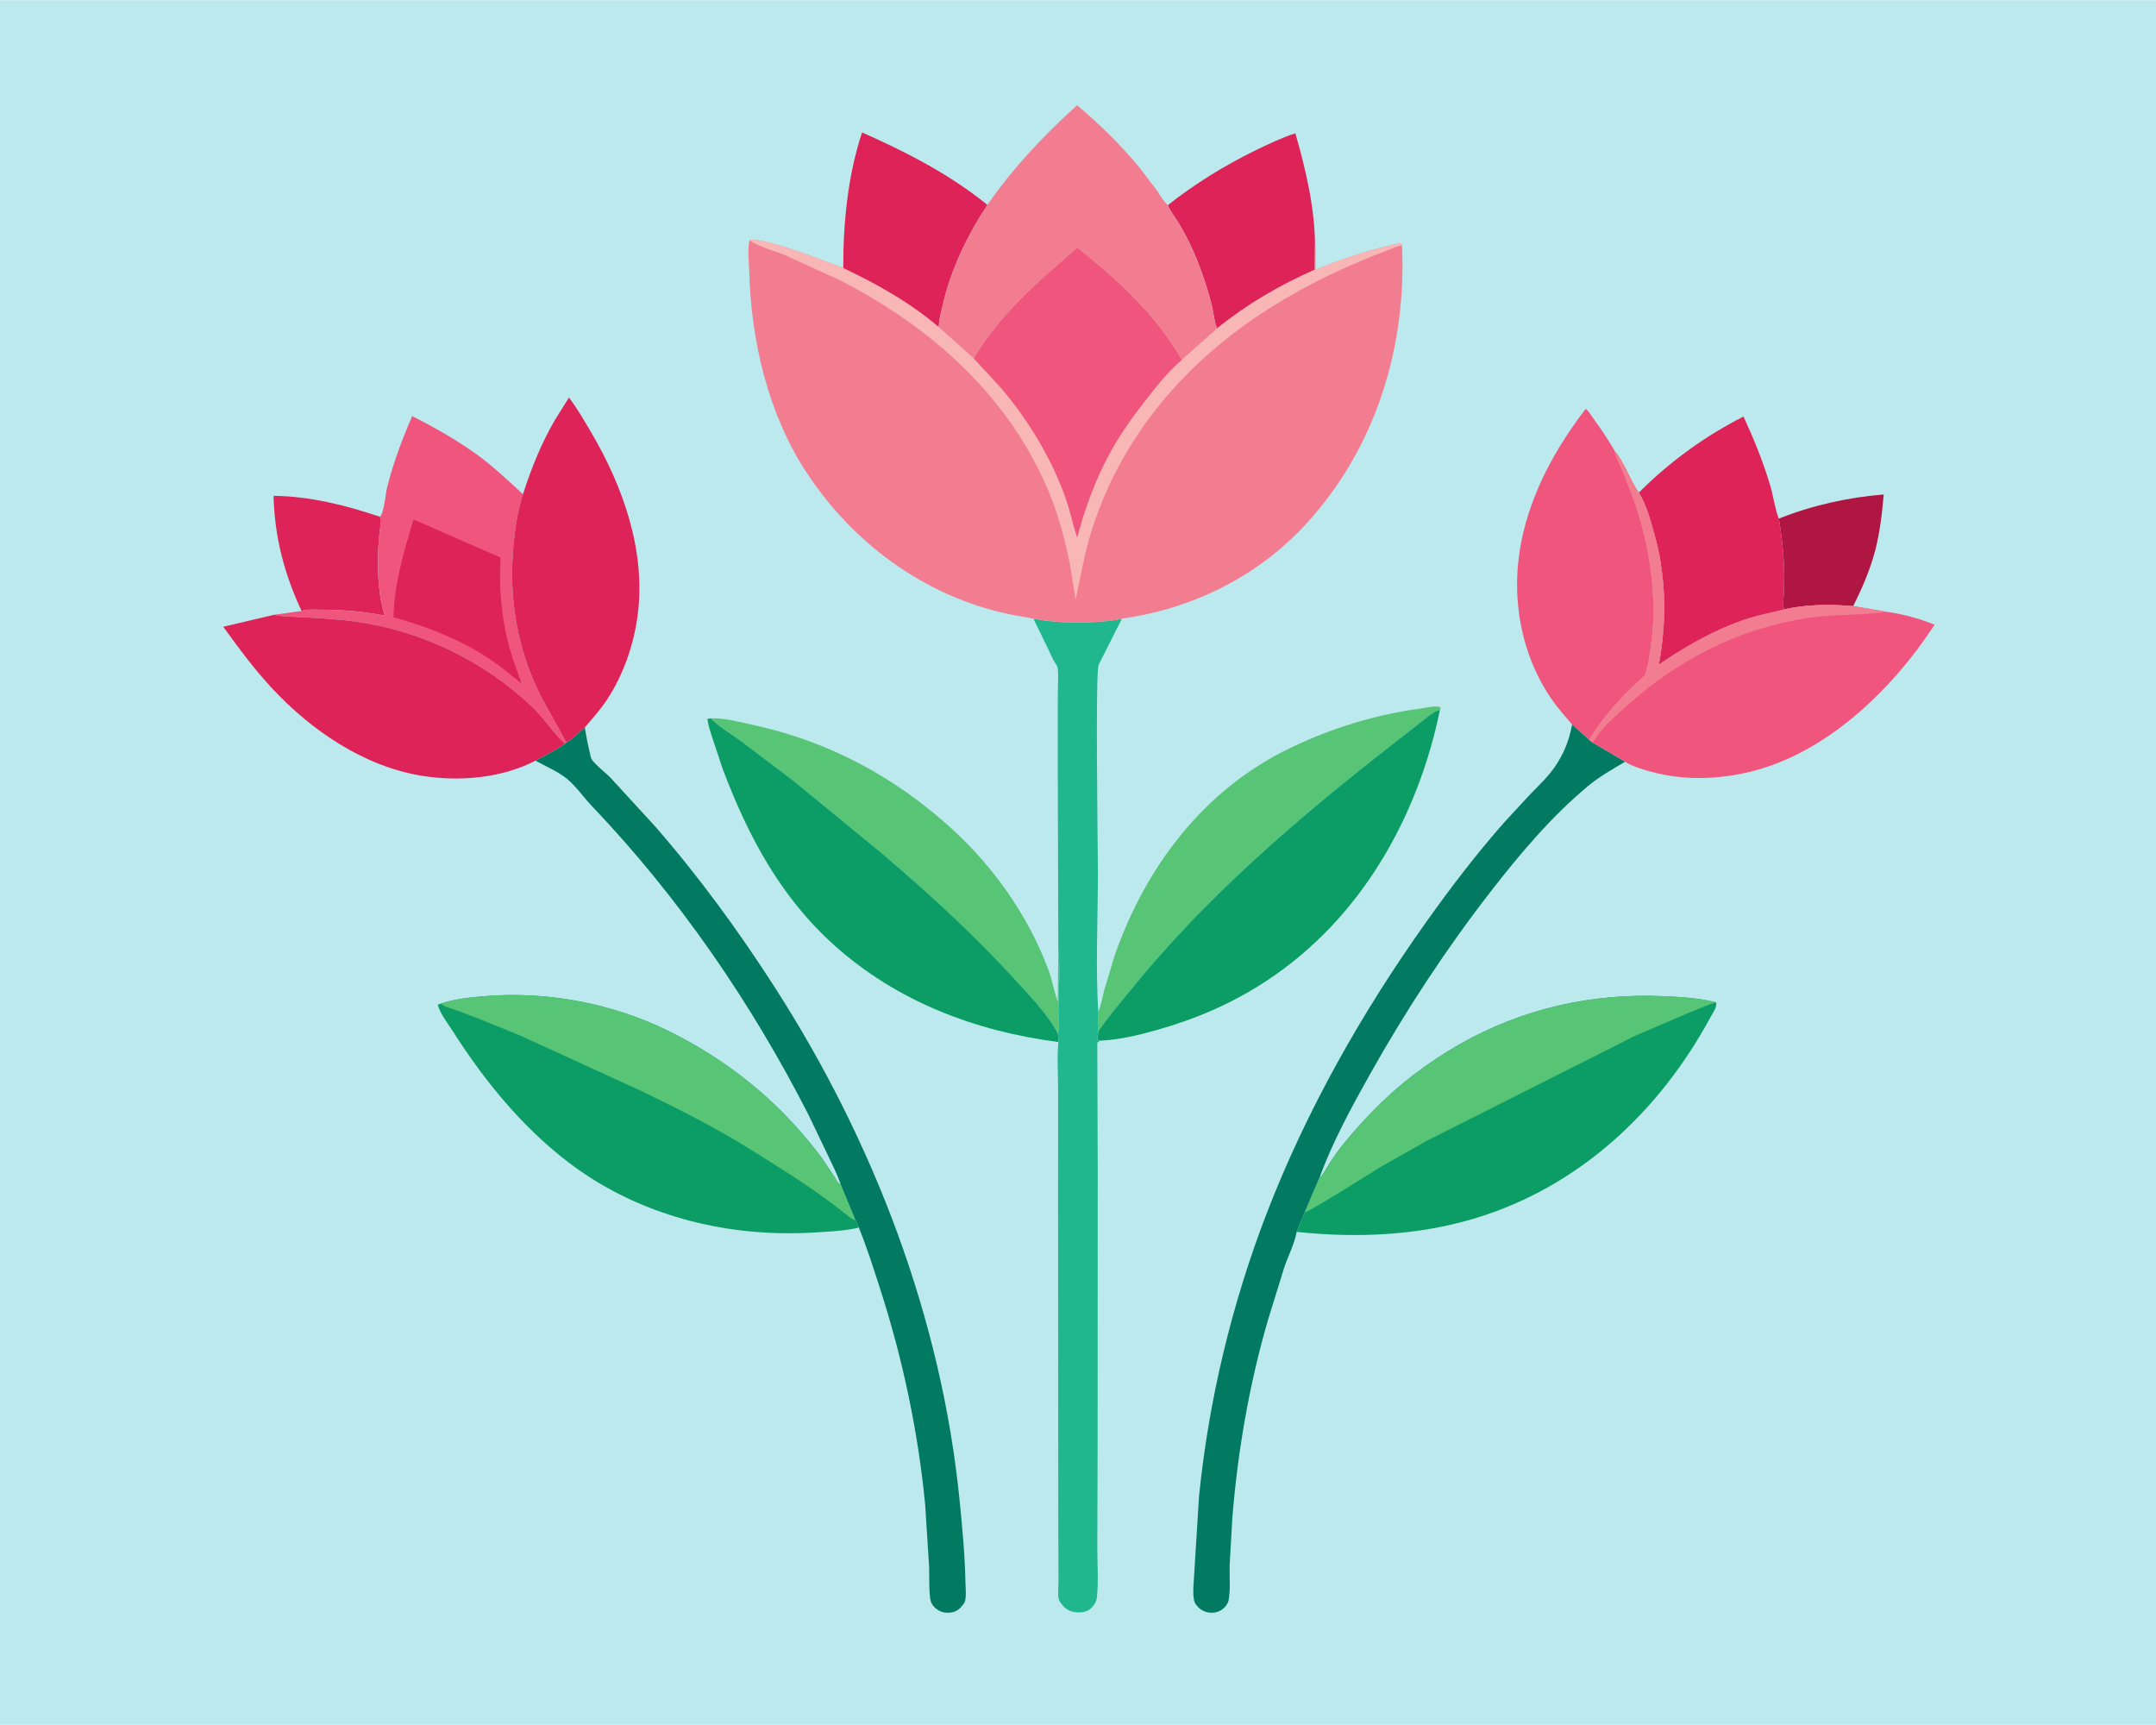 <svg version="1.1" xmlns="http://www.w3.org/2000/svg" style="display: block;" viewBox="0 0 2048 1638" width="1280" height="1024">
<path transform="translate(0,0)" fill="rgb(188,233,237)" d="M -0 -0 L 2048 0 L 2048 1638 L -0 1638 L -0 -0 z"/>
<path transform="translate(0,0)" fill="rgb(175,23,66)" d="M 1689.72 492.378 C 1721.66 479.672 1755.13 472.283 1789.38 469.427 C 1787.78 487.474 1785.78 505.417 1781.17 522.988 C 1776.36 541.303 1768.77 558.568 1760.42 575.497 C 1739.1 573.72 1715.69 573.664 1694.77 578.693 C 1693.34 574.373 1694.2 568.938 1694.38 564.405 C 1694.73 555.515 1695.13 546.605 1694.7 537.711 C 1693.97 522.528 1692.24 507.368 1689.72 492.378 z"/>
<path transform="translate(0,0)" fill="rgb(221,35,87)" d="M 286.466 580.092 C 269.939 544.621 260.894 510.022 259.826 470.727 C 294.472 471.155 328.315 479.626 360.968 490.638 C 362.909 493.731 361.272 499.278 360.858 503.002 C 359.882 511.789 359.167 520.665 359.054 529.508 C 358.828 547.183 359.975 567.652 365.465 584.473 C 345.135 580.619 325.82 578.93 305.182 578.9 C 299.3 578.891 292.089 578.244 286.466 580.092 z"/>
<path transform="translate(0,0)" fill="rgb(221,35,87)" d="M 801.028 254.581 C 800.874 212.089 805.343 166.078 818.907 125.619 C 861.467 144.457 901.578 165.063 937.957 194.383 C 918.725 223.64 903.208 255.679 895.404 289.98 C 893.922 296.491 891.781 304.046 891.763 310.674 C 864.955 287.653 832.89 269.547 801.028 254.581 z"/>
<path transform="translate(0,0)" fill="rgb(221,35,87)" d="M 1109.34 194.638 C 1134.76 174.608 1162.87 157.158 1191.95 142.928 C 1204.45 136.805 1217.2 130.731 1230.46 126.413 C 1240.16 159.803 1248.78 196.71 1249.15 231.662 L 1249.03 255.995 C 1215.86 270.52 1184.26 289.023 1156.09 311.845 C 1153.34 305.487 1152.76 296.466 1151.01 289.5 C 1147.47 275.495 1142.93 261.699 1137.67 248.255 C 1132.92 236.147 1127.15 224.341 1120.54 213.147 C 1116.97 207.108 1111.86 201.08 1109.34 194.638 z"/>
<path transform="translate(0,0)" fill="rgb(87,196,118)" d="M 675.073 682.074 C 687.892 681.483 703.329 685.745 715.819 688.466 C 787.673 704.12 850.454 737.939 904.483 787.297 C 944.114 823.502 976.596 869.735 995.564 919.992 C 999.459 930.31 1001.21 941.094 1004.78 951.448 L 1005.31 901.483 C 1007.27 920.735 1005.55 940.683 1005.36 960 C 1005.31 966.065 1007.15 975.602 1004.71 981.058 C 995.111 962.978 979.551 947.102 965.866 932.035 C 926.029 888.174 882.684 848.626 837.628 810.207 L 752.872 740.714 L 704 703.822 C 694.561 696.923 683.341 690.283 675.073 682.074 z"/>
<path transform="translate(0,0)" fill="rgb(221,35,87)" d="M 1556.7 467.707 C 1586.12 438.287 1619.1 414.322 1656.17 395.407 C 1666.08 416.862 1674.81 438.3 1681.55 460.989 C 1684.57 471.158 1685.9 482.572 1689.72 492.378 C 1692.24 507.368 1693.97 522.528 1694.7 537.711 C 1695.13 546.605 1694.73 555.515 1694.38 564.405 C 1694.2 568.938 1693.34 574.373 1694.77 578.693 L 1674.48 583.494 C 1639.92 591.54 1604.89 611.092 1575.75 631.074 C 1581.47 599.655 1582.77 567.809 1577.66 536.198 C 1576.36 524.715 1573.17 513.103 1570.05 502 C 1566.81 490.465 1563.11 477.928 1556.7 467.707 z"/>
<path transform="translate(0,0)" fill="rgb(87,196,118)" d="M 1043.24 960.979 C 1045.92 954.546 1047.03 947.376 1048.79 940.641 L 1058.85 907.266 C 1088.51 822.523 1143.79 749.325 1226.26 709.921 C 1265.39 691.225 1306 678.668 1349 672.828 C 1354.19 672.123 1363.73 669.766 1368.5 671.451 L 1367.83 674.098 C 1362.26 675.163 1356.42 680.438 1351.9 683.9 L 1322.68 706.802 C 1233.28 776.369 1145.97 851.214 1074.46 939.515 C 1063.9 952.562 1052.9 965.193 1043.45 979.091 C 1042.53 973.391 1043.19 966.789 1043.24 960.979 z"/>
<path transform="translate(0,0)" fill="rgb(239,85,125)" d="M 360.968 490.638 C 364.955 486.411 366.124 469.182 367.696 462.891 C 373.535 439.524 382.056 417.09 391.551 394.999 C 414.156 406.566 437.419 419.657 457.663 435.027 C 471.429 445.479 484.028 457.541 496.784 469.184 C 491.597 485.466 489.182 502.006 487.643 518.978 C 483.124 568.804 491.56 618.027 514.625 662.693 L 538.004 704.98 L 536.621 706.264 C 525.432 695.692 516.915 682.049 505.637 671.276 C 459.811 627.502 399.367 598.438 336.499 589.982 C 320.491 587.829 304.187 587.024 288.064 586.084 C 279.38 585.578 270.334 585.792 261.815 583.923 L 260.659 583.659 L 286.466 580.092 C 292.089 578.244 299.3 578.891 305.182 578.9 C 325.82 578.93 345.135 580.619 365.465 584.473 C 359.975 567.652 358.828 547.183 359.054 529.508 C 359.167 520.665 359.882 511.789 360.858 503.002 C 361.272 499.278 362.909 493.731 360.968 490.638 z"/>
<path transform="translate(0,0)" fill="rgb(221,35,87)" d="M 392.87 493.247 L 475.498 529.362 C 473.826 556.611 476.126 584.698 482.889 611.156 C 486.199 624.106 491.068 636.297 495.406 648.887 L 483.557 639.484 C 452.452 613.408 412.53 596.646 373.789 586.104 C 374.165 555.687 384.001 522.184 392.87 493.247 z"/>
<path transform="translate(0,0)" fill="rgb(221,35,87)" d="M 496.784 469.184 C 504.788 444.432 513.946 421.416 527.031 398.875 L 540.441 377.384 C 548.385 387.766 555.025 399.38 561.652 410.635 C 592.172 462.471 613.819 524.021 605.63 584.854 C 601.907 612.509 592.11 640.751 576.745 664.139 C 570.43 673.751 562.916 681.984 555.508 690.723 C 550.251 695.421 544.248 701.751 538.004 704.98 L 514.625 662.693 C 491.56 618.027 483.124 568.804 487.643 518.978 C 489.182 502.006 491.597 485.466 496.784 469.184 z"/>
<path transform="translate(0,0)" fill="rgb(239,85,125)" d="M 1493.36 687.97 C 1486.66 680.037 1479.59 672.228 1473.73 663.651 C 1456.81 638.926 1446.55 610.559 1442.74 580.927 C 1433.58 509.769 1463.78 443.291 1506.24 388.137 C 1509.05 390.061 1511.62 394.645 1513.66 397.443 C 1520.81 407.226 1527.63 417.343 1533.69 427.834 L 1533.89 428.852 C 1535.35 435.674 1539.06 441.717 1541.8 448.084 L 1552.44 475.906 C 1567 517.738 1574.54 566.677 1568.62 610.7 C 1567.21 621.167 1565.93 631.109 1562.5 641.162 C 1541.58 659.991 1524.25 678.423 1509.52 702.574 L 1493.36 687.97 z"/>
<path transform="translate(0,0)" fill="rgb(221,35,87)" d="M 508.691 722.257 C 476.558 738.995 436.148 742.355 400.761 736.642 C 345.464 727.714 295.191 693.268 257.757 652.826 C 241.016 634.738 226.487 615.02 212.057 595.092 L 260.659 583.659 L 261.815 583.923 C 270.334 585.792 279.38 585.578 288.064 586.084 C 304.187 587.024 320.491 587.829 336.499 589.982 C 399.367 598.438 459.811 627.502 505.637 671.276 C 516.915 682.049 525.432 695.692 536.621 706.264 C 528.106 712.594 518.036 717.247 508.691 722.257 z"/>
<path transform="translate(0,0)" fill="rgb(12,156,101)" d="M 1005.37 989.508 C 926.681 979.345 852.071 951.126 792.367 897.515 C 741.214 851.582 710.607 793.833 686.572 730.384 L 676.142 699.057 C 674.602 693.771 672.41 688.057 672.103 682.548 L 675.073 682.074 C 683.341 690.283 694.561 696.923 704 703.822 L 752.872 740.714 L 837.628 810.207 C 882.684 848.626 926.029 888.174 965.866 932.035 C 979.551 947.102 995.111 962.978 1004.71 981.058 C 1005.16 983.938 1005.62 986.591 1005.37 989.508 z"/>
<path transform="translate(0,0)" fill="rgb(12,156,101)" d="M 1043.45 979.091 C 1052.9 965.193 1063.9 952.562 1074.46 939.515 C 1145.97 851.214 1233.28 776.369 1322.68 706.802 L 1351.9 683.9 C 1356.42 680.438 1362.26 675.163 1367.83 674.098 C 1346.61 776.857 1292.18 872.904 1202.94 931.485 C 1170.15 953.011 1136.6 967.376 1099 978.054 C 1081.94 982.898 1062.86 987.52 1045.1 988.19 C 1043.83 987.718 1043.24 987.315 1042.2 986.5 L 1043.45 979.091 z"/>
<path transform="translate(0,0)" fill="rgb(2,122,97)" d="M 538.004 704.98 C 544.248 701.751 550.251 695.421 555.508 690.723 C 556.821 698.77 558.282 706.843 560.316 714.742 C 560.679 716.151 561.162 719.723 561.938 720.843 C 566.122 726.893 574.696 733.103 579.984 738.572 L 621.807 784.129 C 663.85 832.256 701.668 884.123 736.193 937.873 C 829.949 1083.84 894.508 1252.35 911.595 1425.5 C 914.14 1451.29 916.603 1476.83 917.082 1502.76 C 917.174 1507.78 918.448 1518.87 915.661 1522.75 C 912.428 1527.25 909.251 1530.52 903.5 1531.34 C 898.653 1532.04 894.033 1531.29 890.025 1528.34 C 885.807 1525.24 884.087 1522.19 883.469 1517.11 C 882.293 1507.44 882.903 1497.28 882.555 1487.53 L 878.878 1429.5 C 872.23 1359.69 857.352 1289.76 835.773 1223.08 C 829.537 1203.81 823.432 1184.44 815.769 1165.68 C 814.933 1163.25 813.731 1161.01 812.579 1158.72 L 798.471 1124.77 C 795.898 1116.21 791.376 1107.72 787.628 1099.61 L 767.919 1058.45 C 713.39 951.8 644.958 852.183 562.244 765.393 C 554.564 757.334 547.343 746.791 538.956 739.815 C 530.642 732.899 518.188 727.585 508.691 722.257 C 518.036 717.247 528.106 712.594 536.621 706.264 L 538.004 704.98 z"/>
<path transform="translate(0,0)" fill="rgb(242,125,145)" d="M 937.957 194.383 C 962.763 158.814 991.06 128.748 1023.15 99.73 C 1044.29 117.578 1064.61 137.378 1082.21 158.744 L 1098.83 180.507 C 1101.89 184.834 1105.29 191.309 1109.34 194.638 C 1111.86 201.08 1116.97 207.108 1120.54 213.147 C 1127.15 224.341 1132.92 236.147 1137.67 248.255 C 1142.93 261.699 1147.47 275.495 1151.01 289.5 C 1152.76 296.466 1153.34 305.487 1156.09 311.845 L 1122.56 341.681 C 1098.46 299.376 1061.32 265.134 1023.45 235.254 C 986.409 266.889 950.266 297.858 925.003 340.259 L 891.763 310.674 C 891.781 304.046 893.922 296.491 895.404 289.98 C 903.208 255.679 918.725 223.64 937.957 194.383 z"/>
<path transform="translate(0,0)" fill="rgb(2,122,97)" d="M 1493.36 687.97 L 1509.52 702.574 L 1513.08 705.219 L 1543.7 723.253 C 1531.82 730.397 1519.34 737.347 1508.67 746.234 C 1473.64 775.384 1444.03 810.536 1416.17 846.406 C 1373.82 900.935 1335.74 958.982 1301.92 1019.13 C 1284.19 1050.66 1266.11 1083.75 1253.63 1117.78 L 1239.33 1151.25 L 1231.7 1169.84 C 1229.9 1180.47 1223.68 1192.71 1220.08 1203.1 L 1204.48 1253.46 C 1186.75 1314.28 1175.51 1379.08 1170.57 1442.22 L 1168.05 1486.38 C 1167.82 1496.91 1168.95 1509.22 1167.12 1519.5 C 1166.6 1522.47 1164.99 1524.7 1162.88 1526.8 C 1159.44 1530.22 1154.82 1531.81 1149.99 1531.56 C 1145.3 1531.31 1140.3 1529.07 1137.32 1525.37 L 1136.59 1524.41 L 1135.82 1523.48 C 1131.98 1518.33 1134.05 1503.16 1134.28 1496.5 L 1138.95 1421.28 C 1148.06 1329.98 1170.1 1238.19 1203.12 1152.54 C 1240.98 1054.37 1293.49 961.695 1354.4 876.057 C 1377.74 843.232 1402.28 811.034 1428.95 780.823 L 1454.06 753.673 C 1461.98 745.578 1470.65 737.424 1477.06 728.035 C 1485.56 715.57 1490.65 702.736 1493.36 687.97 z"/>
<path transform="translate(0,0)" fill="rgb(239,85,125)" d="M 1533.69 427.834 C 1543.43 439.655 1547.99 455.188 1556.7 467.707 C 1563.11 477.928 1566.81 490.465 1570.05 502 C 1573.17 513.103 1576.36 524.715 1577.66 536.198 C 1582.77 567.809 1581.47 599.655 1575.75 631.074 C 1604.89 611.092 1639.92 591.54 1674.48 583.494 L 1694.77 578.693 C 1715.69 573.664 1739.1 573.72 1760.42 575.497 L 1792.39 580.894 C 1808.13 583.185 1822.93 587.179 1837.67 593.166 C 1797.04 655.614 1732.46 718.1 1657.03 734.076 C 1627.57 740.315 1598.11 740.716 1568.83 732.907 C 1560.61 730.715 1551.23 727.957 1543.94 723.478 L 1543.7 723.253 L 1513.08 705.219 L 1509.52 702.574 C 1524.25 678.423 1541.58 659.991 1562.5 641.162 C 1565.93 631.109 1567.21 621.167 1568.62 610.7 C 1574.54 566.677 1567 517.738 1552.44 475.906 L 1541.8 448.084 C 1539.06 441.717 1535.35 435.674 1533.89 428.852 L 1533.69 427.834 z"/>
<path transform="translate(0,0)" fill="rgb(242,125,145)" d="M 1533.69 427.834 C 1543.43 439.655 1547.99 455.188 1556.7 467.707 C 1563.11 477.928 1566.81 490.465 1570.05 502 C 1573.17 513.103 1576.36 524.715 1577.66 536.198 C 1582.77 567.809 1581.47 599.655 1575.75 631.074 C 1604.89 611.092 1639.92 591.54 1674.48 583.494 L 1694.77 578.693 C 1715.69 573.664 1739.1 573.72 1760.42 575.497 L 1792.39 580.894 C 1767.66 584.586 1742.42 582.899 1717.48 586.71 C 1652.82 596.587 1594.68 625.816 1546.19 669.452 C 1536.76 677.938 1526.11 686.86 1518.48 697.032 C 1516.55 699.592 1514.58 702.398 1513.08 705.219 L 1509.52 702.574 C 1524.25 678.423 1541.58 659.991 1562.5 641.162 C 1565.93 631.109 1567.21 621.167 1568.62 610.7 C 1574.54 566.677 1567 517.738 1552.44 475.906 L 1541.8 448.084 C 1539.06 441.717 1535.35 435.674 1533.89 428.852 L 1533.69 427.834 z"/>
<path transform="translate(0,0)" fill="rgb(32,183,142)" d="M 981.667 587.43 C 1001.7 591.141 1023.7 591.997 1043.98 590.318 C 1051.16 589.723 1058.78 589.297 1065.73 587.359 L 1043.63 631.224 C 1040.33 638.163 1042.87 804.006 1042.9 827 C 1042.96 871.449 1040.59 916.643 1043.24 960.979 C 1043.19 966.789 1042.53 973.391 1043.45 979.091 L 1042.2 986.5 C 1043.24 987.315 1043.83 987.718 1045.1 988.19 L 1042.34 990.032 L 1042.73 1108.32 L 1042.65 1367.01 L 1042.35 1469.65 C 1042.28 1484.9 1043.65 1501.78 1041.96 1516.88 C 1041.51 1520.97 1039.54 1524.3 1036.6 1527.14 C 1032.9 1530.71 1027.88 1531.54 1022.9 1531.22 C 1017.52 1530.87 1013.04 1528.83 1009.5 1524.72 C 1008.39 1523.43 1006.51 1520.98 1005.96 1519.48 C 1004.53 1515.63 1005.52 1505.84 1005.49 1501.38 L 1005.26 1447.82 L 1005.07 1141.04 L 1005.11 1036.69 C 1005.15 1021.29 1003.97 1004.79 1005.37 989.508 C 1005.62 986.591 1005.16 983.938 1004.71 981.058 C 1007.15 975.602 1005.31 966.065 1005.36 960 C 1005.55 940.683 1007.27 920.735 1005.31 901.483 L 1004.75 715.242 L 1004.84 658.533 C 1004.83 650.713 1005.65 642.007 1004.68 634.331 C 1004.47 632.637 1003.62 631.402 1002.67 630.015 C 999.727 625.705 997.686 620.411 995.391 615.716 L 981.667 587.43 z"/>
<path transform="translate(0,0)" fill="rgb(12,156,101)" d="M 418.888 952.998 C 431.392 948.737 446.471 947.1 459.595 945.999 C 519.19 941.002 581.214 952.584 634.947 978.986 C 679.579 1000.92 720.323 1030.68 753.939 1067.4 C 763.19 1077.5 772.087 1088.1 780.258 1099.1 L 792.76 1117.62 C 794.365 1120.2 795.616 1123.71 798.471 1124.77 L 812.579 1158.72 C 813.731 1161.01 814.933 1163.25 815.769 1165.68 C 813.604 1166.41 811.084 1166.77 808.831 1167.17 C 797.108 1169.24 784.879 1169.69 773 1170.42 C 694.688 1175.23 614.119 1156.39 549.5 1110.78 C 501.061 1076.59 461.706 1028.92 430.095 979.169 C 426.003 972.728 417.187 961.349 415.931 954 L 418.888 952.998 z"/>
<path transform="translate(0,0)" fill="rgb(87,196,118)" d="M 418.888 952.998 C 431.392 948.737 446.471 947.1 459.595 945.999 C 519.19 941.002 581.214 952.584 634.947 978.986 C 679.579 1000.92 720.323 1030.68 753.939 1067.4 C 763.19 1077.5 772.087 1088.1 780.258 1099.1 L 792.76 1117.62 C 794.365 1120.2 795.616 1123.71 798.471 1124.77 L 812.579 1158.72 C 809.96 1158.44 807.407 1156.03 805.378 1154.45 L 787.867 1141.04 C 763.379 1122.9 736.984 1106.61 711.125 1090.5 C 678.409 1070.11 643.68 1052.69 609 1035.93 L 493.832 983.232 L 451.899 966.253 L 431.16 958.504 C 427.273 957.175 421.775 956.007 418.888 952.998 z"/>
<path transform="translate(0,0)" fill="rgb(12,156,101)" d="M 1253.63 1117.78 C 1256.07 1116.69 1257.14 1113.97 1258.57 1111.73 C 1262.39 1105.77 1266.07 1099.66 1270.28 1093.98 C 1280.14 1080.72 1291.6 1067.93 1303.09 1056.06 C 1328.03 1030.31 1355.45 1009.39 1386.58 991.619 C 1446.13 957.623 1512.7 942.824 1581 946.006 C 1596.56 946.731 1615.05 947.77 1630.03 951.847 C 1631.34 956.194 1627.09 961.674 1624.93 965.687 C 1576.64 1055.36 1499.66 1127.32 1401 1156.99 C 1346.13 1173.49 1288.41 1175.83 1231.7 1169.84 L 1239.33 1151.25 L 1253.63 1117.78 z"/>
<path transform="translate(0,0)" fill="rgb(87,196,118)" d="M 1253.63 1117.78 C 1256.07 1116.69 1257.14 1113.97 1258.57 1111.73 C 1262.39 1105.77 1266.07 1099.66 1270.28 1093.98 C 1280.14 1080.72 1291.6 1067.93 1303.09 1056.06 C 1328.03 1030.31 1355.45 1009.39 1386.58 991.619 C 1446.13 957.623 1512.7 942.824 1581 946.006 C 1596.56 946.731 1615.05 947.77 1630.03 951.847 C 1621.51 954.366 1613.13 958.15 1604.88 961.459 L 1552.71 983.85 L 1355.69 1083.16 L 1313.79 1106.8 C 1306.08 1111.34 1243.53 1151.11 1239.33 1151.25 L 1253.63 1117.78 z"/>
<path transform="translate(0,0)" fill="rgb(242,125,145)" d="M 711.926 228.091 C 724.572 224.467 786.552 248.783 801.028 254.581 C 832.89 269.547 864.955 287.653 891.763 310.674 L 925.003 340.259 C 950.266 297.858 986.409 266.889 1023.45 235.254 C 1061.32 265.134 1098.46 299.376 1122.56 341.681 L 1156.09 311.845 C 1184.26 289.023 1215.86 270.52 1249.03 255.995 L 1249.15 231.662 L 1249.33 232.823 C 1250.47 240.429 1249.92 248.355 1249.74 256.025 C 1275.24 245.402 1302.92 236.354 1330 230.739 C 1331.07 231.631 1331.31 231.644 1331.83 233.012 C 1336.19 329.826 1306.79 425.223 1240.93 497.164 C 1195.02 547.314 1132.67 578.097 1065.73 587.359 C 1058.78 589.297 1051.16 589.723 1043.98 590.318 C 1023.7 591.997 1001.7 591.141 981.667 587.43 L 957.5 582.965 C 877.556 565.639 809.628 515.396 765.365 447.396 C 729.772 392.715 713.551 323.661 711.772 259 C 711.51 249.475 709.985 237.265 711.926 228.091 z"/>
<path transform="translate(0,0)" fill="rgb(248,182,180)" d="M 711.926 228.091 C 724.572 224.467 786.552 248.783 801.028 254.581 C 832.89 269.547 864.955 287.653 891.763 310.674 L 925.003 340.259 C 936.208 352.382 948.077 364.371 958.361 377.287 C 980.434 405.006 999.581 437.59 1011.64 470.983 C 1016.31 483.92 1019.02 497.129 1023.17 510.126 C 1030.59 482.562 1040.12 456.114 1053.75 430.932 C 1064.09 411.836 1077.18 393.847 1090.57 376.766 C 1100.05 364.664 1110.73 351.521 1122.56 341.681 L 1156.09 311.845 C 1184.26 289.023 1215.86 270.52 1249.03 255.995 L 1249.15 231.662 L 1249.33 232.823 C 1250.47 240.429 1249.92 248.355 1249.74 256.025 C 1275.24 245.402 1302.92 236.354 1330 230.739 C 1331.07 231.631 1331.31 231.644 1331.83 233.012 C 1327.35 233.204 1321.25 236.421 1317 237.993 C 1279.2 251.993 1240.21 270.885 1206.12 292.471 C 1125.94 343.256 1064.49 414.684 1036.22 506.112 C 1029.78 526.913 1026.53 548.161 1021.77 569.341 L 1016.36 535.674 C 1011.65 513.108 1005.9 490.439 997.158 469.06 C 959.607 377.175 885.404 311.008 798.601 266.342 L 746.836 242.617 C 735.92 238.152 721.677 234.477 711.926 228.091 z"/>
<path transform="translate(0,0)" fill="rgb(239,85,125)" d="M 925.003 340.259 C 950.266 297.858 986.409 266.889 1023.45 235.254 C 1061.32 265.134 1098.46 299.376 1122.56 341.681 C 1110.73 351.521 1100.05 364.664 1090.57 376.766 C 1077.18 393.847 1064.09 411.836 1053.75 430.932 C 1040.12 456.114 1030.59 482.562 1023.17 510.126 C 1019.02 497.129 1016.31 483.92 1011.64 470.983 C 999.581 437.59 980.434 405.006 958.361 377.287 C 948.077 364.371 936.208 352.382 925.003 340.259 z"/>
</svg>